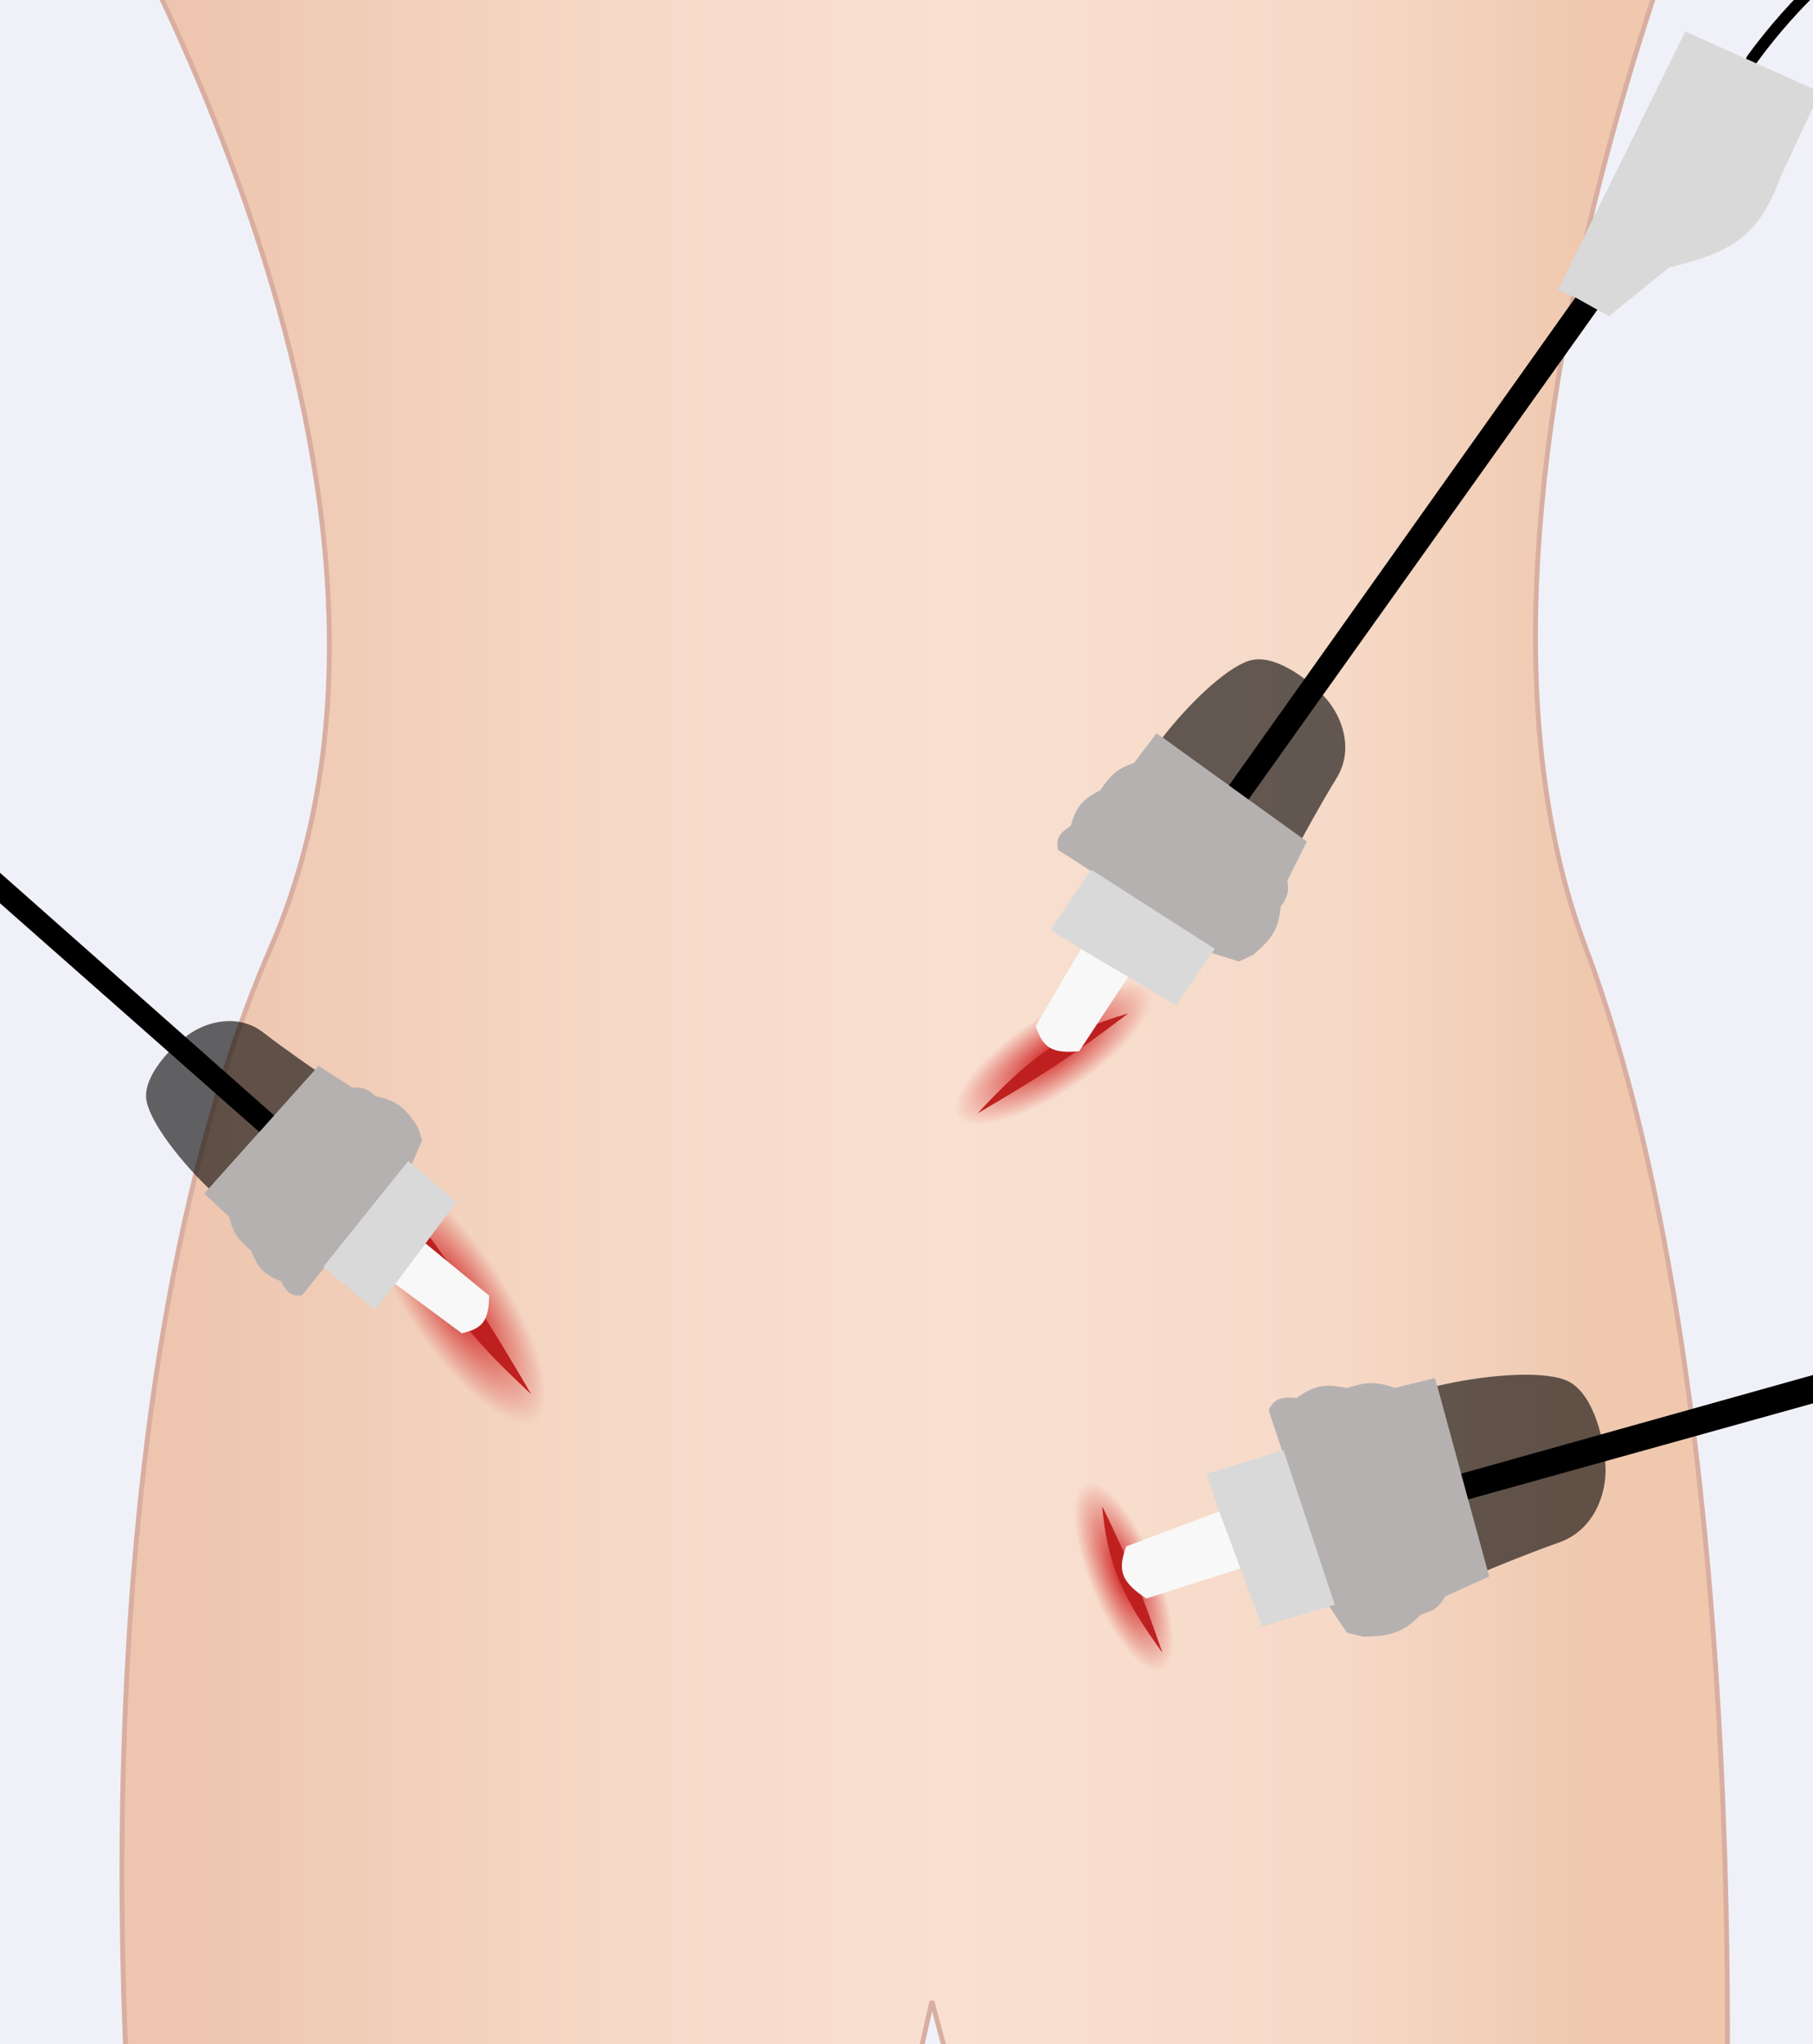 <?xml version="1.0" encoding="UTF-8"?> <svg xmlns="http://www.w3.org/2000/svg" width="360" height="406" viewBox="0 0 360 406" fill="none"><rect x="0" y="0" width="360" height="406" fill="#333333" stroke="none"/><g clip-path="url(#clip0_14173_5088)"><rect width="360" height="406" fill="#F0F1F8"></rect><path d="M53.825 188.074C96.759 89.18 6.432 -47.305 6.432 -47.305L349.607 -56C349.607 -56 279.593 94.486 314.808 188.074C350.024 281.661 342.306 442.303 342.306 442.303H197.101L185.04 397.439L174.91 442.303H27.292C27.292 442.303 10.89 286.967 53.825 188.074Z" fill="url(#paint0_linear_14173_5088)" stroke="#D8AEA1" stroke-width="0.965"></path><ellipse cx="90.306" cy="257.621" rx="9.864" ry="29.394" transform="rotate(-33.391 90.306 257.621)" fill="url(#paint1_radial_14173_5088)"></ellipse><path d="M80.139 238.742C85.039 255.594 91.647 264.059 105.477 276.887C96.679 261.862 91.398 253.484 80.139 238.742Z" fill="#BE2020"></path><ellipse cx="209.22" cy="209.225" rx="7.728" ry="23.03" transform="rotate(56.624 209.22 209.225)" fill="url(#paint2_radial_14173_5088)"></ellipse><path d="M224.014 201.262C210.81 205.097 204.175 210.273 194.121 221.106C205.895 214.216 212.461 210.08 224.014 201.262Z" fill="#BE2020"></path><ellipse cx="223.172" cy="313.213" rx="6.768" ry="20.167" transform="rotate(-22.138 223.172 313.213)" fill="url(#paint3_radial_14173_5088)"></ellipse><path d="M218.858 299.146C219.899 311.142 223.212 317.724 230.801 328.207C226.892 316.919 224.461 310.574 218.858 299.146Z" fill="#BE2020"></path><path d="M417.508 256.952L289.719 292.781L290.914 297.956L419.498 262.127L417.508 256.952Z" fill="black"></path><path d="M310.818 274.067C305.643 272.077 294.113 273.166 285.34 275.261L295.292 311.886C295.292 311.886 302.856 308.7 309.624 306.313C316.391 303.925 319.178 296.759 318.78 290.787C318.382 284.815 315.993 276.057 310.818 274.067Z" fill="black" fill-opacity="0.6"></path><path d="M251.9 280.04L254.289 287.206L263.445 318.257L267.426 324.229L270.611 325.025C276.214 325.033 278.767 324.104 282.155 320.646C284.759 319.87 285.86 319.144 286.932 317.063L295.691 313.082L284.942 273.671L276.98 275.661C273.25 274.262 271.156 274.491 267.426 275.661C263.455 274.845 261.255 274.889 257.473 277.652C253.861 277.294 252.959 278.103 251.9 280.04Z" fill="#B5B1B1"></path><path d="M242.744 299.945L223.635 307.111C221.925 311.746 222.475 314.071 227.616 317.461L246.327 311.49L242.744 299.945Z" fill="#F8F8F8"></path><path d="M239.559 292.726L242.107 300.205L250.6 323.035L265.037 318.705L254.846 288.003L239.559 292.726Z" fill="#D9D9D9"></path><path d="M-31.132 151.913L51.758 225.055L54.837 221.877L-28.414 148.179L-31.132 151.913Z" fill="black"></path><path d="M29.124 218.771C30.074 223.29 36.055 230.86 41.49 236.046L62.596 212.51C62.596 212.51 56.945 208.663 52.212 205.012C47.48 201.36 41.208 202.654 37.212 205.636C33.216 208.617 28.173 214.251 29.124 218.771Z" fill="black" fill-opacity="0.6"></path><path d="M59.967 257.267L63.897 252.353L81.465 231.897L83.839 226.41L82.954 223.823C80.424 219.902 78.618 218.536 74.667 217.732C72.947 216.263 71.94 215.821 70 216.013L63.252 211.691L40.558 237.045L45.554 241.711C46.263 244.953 47.371 246.313 49.878 248.392C51.104 251.538 52.131 253.057 55.774 254.45C57.159 257.139 58.133 257.403 59.967 257.267Z" fill="#B5B1B1"></path><path d="M78.029 254.66L91.688 264.779C95.703 263.877 97.08 262.44 97.124 257.31L84.48 246.929L78.029 254.66Z" fill="#F8F8F8"></path><path d="M74.423 260.154L78.499 254.988L90.62 238.716L81.058 230.58L64.201 251.603L74.423 260.154Z" fill="#D9D9D9"></path><path d="M347.867 11.824C347.867 11.824 361.78 -7.886 373.373 -10.784C384.967 -13.683 404.097 -13.683 404.097 -13.683" stroke="black" stroke-width="2.319" stroke-linecap="round"></path><path d="M313.019 58.8L243.809 156.297L247.578 159.245L317.345 61.297L313.019 58.8Z" fill="black"></path><path d="M247.986 131.235C243.233 132.773 235.774 140.069 230.816 146.507L258.538 166.522C258.538 166.522 262.031 160.005 265.419 154.498C268.806 148.992 266.698 142.394 263.036 138.436C259.373 134.478 252.738 129.697 247.986 131.235Z" fill="black" fill-opacity="0.6"></path><path d="M210.101 168.8L215.834 172.466L239.84 189.028L246.012 190.956L248.694 189.709C252.623 186.54 253.885 184.442 254.299 180.101C255.683 178.082 256.044 176.949 255.616 174.885L259.495 167.134L229.637 145.618L225.187 151.523C221.782 152.657 220.445 154.004 218.495 156.937C215.252 158.614 213.735 159.892 212.652 163.97C209.919 165.766 209.745 166.843 210.101 168.8Z" fill="#B5B1B1"></path><path d="M214.965 187.931L205.64 203.777C207.068 207.992 208.771 209.309 214.293 208.771L224.015 193.988L214.965 187.931Z" fill="#F8F8F8"></path><path d="M208.643 184.679L214.665 188.474L233.549 199.653L241.209 188.44L216.675 172.709L208.643 184.679Z" fill="#D9D9D9"></path><path d="M309.315 57.642L312.739 59.024L319.481 62.797L331.471 53.098C344.236 50.126 349.358 46.511 353.5 35.28L361.418 18.266L334.636 6.255L309.315 57.642Z" fill="#D9D9D9"></path></g><defs><linearGradient id="paint0_linear_14173_5088" x1="41.282" y1="219.43" x2="316.256" y2="219.43" gradientUnits="userSpaceOnUse"><stop stop-color="#EEC6AF"></stop><stop offset="0.294" stop-color="#F6D9C7"></stop><stop offset="0.537" stop-color="#F9E0D1"></stop><stop offset="0.819" stop-color="#F6D9C7"></stop><stop offset="1" stop-color="#EFC8AE"></stop></linearGradient><radialGradient id="paint1_radial_14173_5088" cx="0" cy="0" r="1" gradientUnits="userSpaceOnUse" gradientTransform="translate(90.306 257.621) rotate(90) scale(29.394 9.864)"><stop stop-color="#CF1C1C"></stop><stop offset="1" stop-color="#CF1C1C" stop-opacity="0"></stop></radialGradient><radialGradient id="paint2_radial_14173_5088" cx="0" cy="0" r="1" gradientUnits="userSpaceOnUse" gradientTransform="translate(209.22 209.225) rotate(90) scale(23.03 7.728)"><stop stop-color="#CF1C1C"></stop><stop offset="1" stop-color="#CF1C1C" stop-opacity="0"></stop></radialGradient><radialGradient id="paint3_radial_14173_5088" cx="0" cy="0" r="1" gradientUnits="userSpaceOnUse" gradientTransform="translate(223.172 313.213) rotate(90) scale(20.167 6.768)"><stop stop-color="#CF1C1C"></stop><stop offset="1" stop-color="#CF1C1C" stop-opacity="0"></stop></radialGradient><clipPath id="clip0_14173_5088"><rect width="360" height="406" fill="white"></rect></clipPath></defs></svg> 